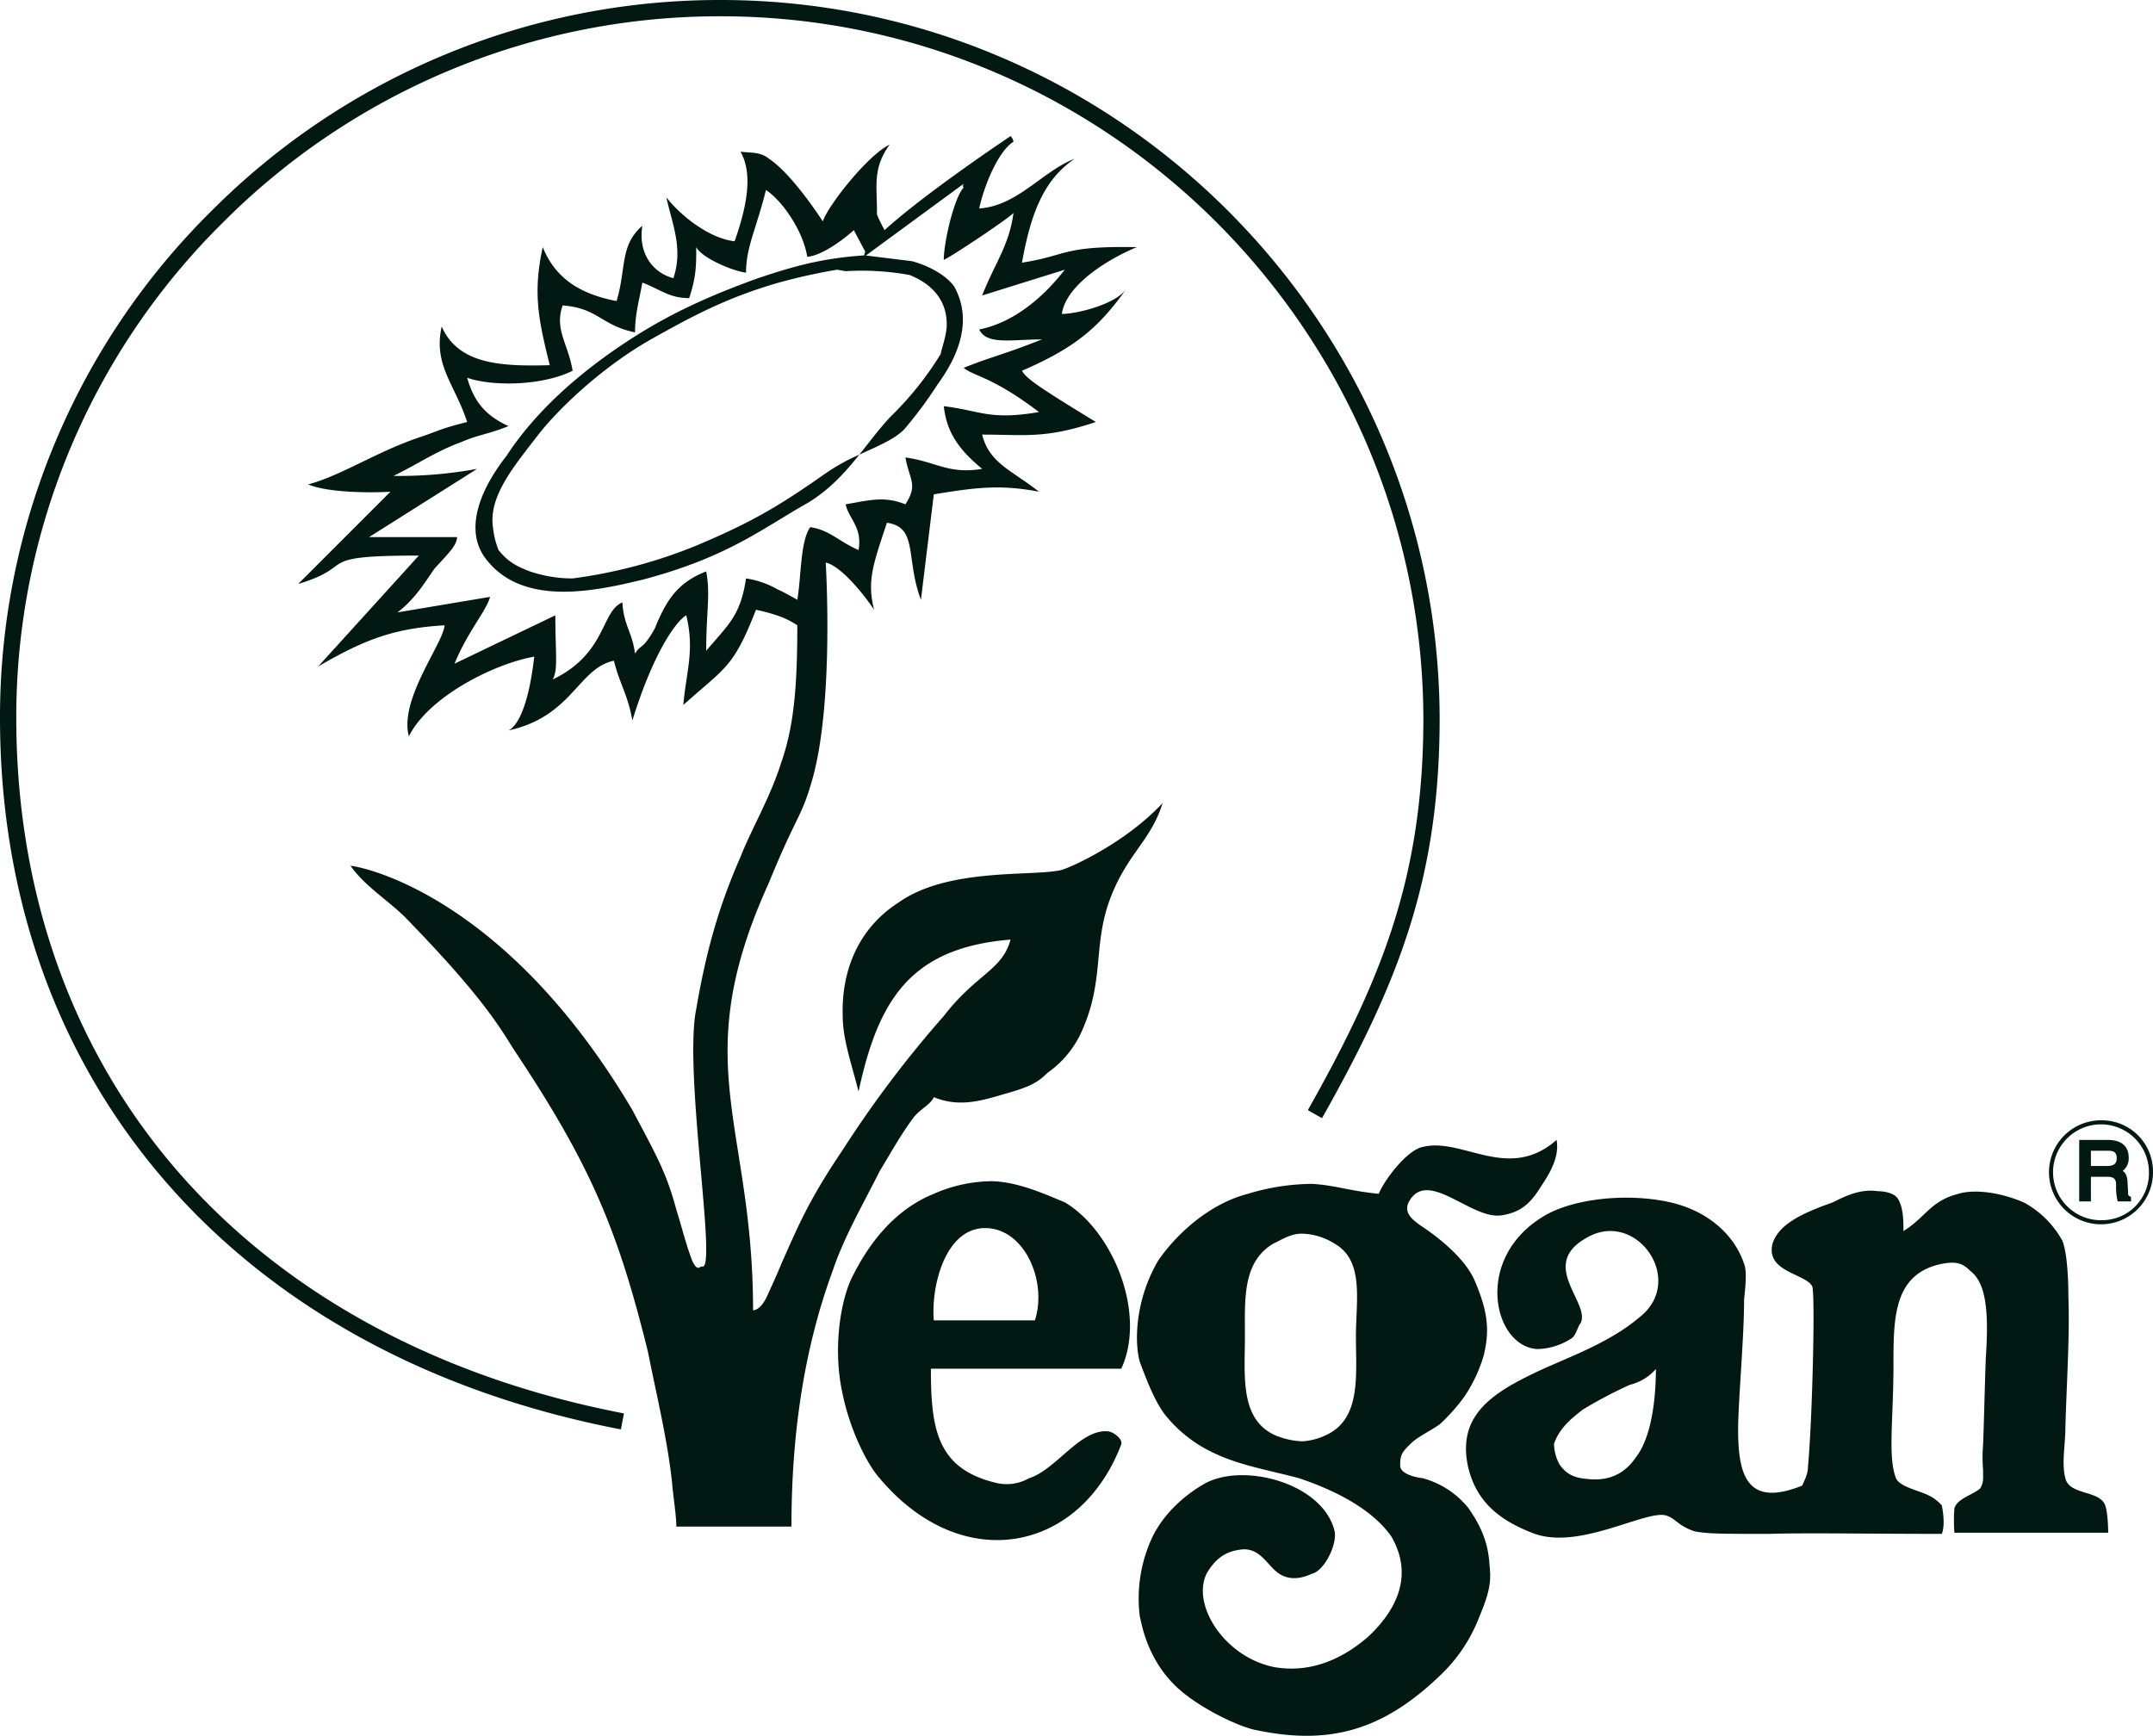 <svg xmlns="http://www.w3.org/2000/svg" id="Layer_1" data-name="Layer 1" viewBox="0 0 529.18 426.681"><g><path d="M523.06,293.096l-.144-2.538c-.058-1.593-.552-2.319-1.177-2.731a3.873,3.873,0,0,0,1.465-3.299c0-2.783-1.815-4.316-5.108-4.316h-7.053v15.112h2.873v-6.048h4.18c1.676,0,2.019.808,2.019,2.019a13.958,13.958,0,0,0,.315,3.688l.114.341H523.78v-1.082l-.257-.144C523.094,293.861,523.06,293.786,523.06,293.096Zm-2.8-8.424c0,1.365-.712,1.947-2.38,1.947h-3.964v-3.752h4.251C519.423,282.868,520.26,283.174,520.26,284.672Z" style="fill: #011912;fill-rule: evenodd"></path><path d="M507.656,363.44c-1.008-3.816,0-8.063,0-12.96.36-11.88,1.08-22.32.72-32.112,0-4.536-.359-10.512-1.44-13.32a23.722,23.722,0,0,0-9.432-9.432c-5.545-2.447-12.24-3.456-16.416-2.088-6.624,1.728-7.992,5.904-13.248,9.072,0-2.448,0-5.904-1.44-8.065-1.008-1.367-3.456-1.728-4.896-1.728-4.536-.648-8.353,1.439-11.16,2.808-8.064,2.808-13.32,5.616-14.688,10.152-1.728,6.983,8.424,7.344,9.792,10.512.72,2.448,0,32.832-1.08,44.352,0,2.088-1.367,4.177-1.367,4.537-13.969,5.615-16.057-2.808-15.769-15.696.36-9.792,1.44-21.312,1.44-30.096.359-3.097.72-6.984,0-8.712-2.448-7.345-9.072-12.96-17.856-15.049-10.44-2.447-23.76-1.08-31.105,3.168-17.855,10.44-12.6,32.472-1.728,32.832a16.045,16.045,0,0,0,7.992-2.447c1.44-.721,1.8-3.168,2.448-3.816,2.808-4.896-10.44-14.328,1.439-21.024,12.24-7.344,24.841,10.512,12.961,19.585-7.057,5.976-16.417,9.359-24.049,12.815-11.88,5.544-20.736,11.016-17.928,23.903,2.088,8.785,8.065,13.32,16.416,16.416,11.16,3.889,27.288-5.903,32.184-4.535,2.448.72,2.809,2.448,6.984,3.888,3.168.647,6.624.647,18.504.647,8.784-.287,24.48,0,42.336,0,1.008-2.447,0-6.983,0-6.983a9.818,9.818,0,0,0-3.168-2.448c-2.808-1.368-6.983-2.088-8.065-4.176-2.088-5.256-.647-14.328-.647-27.936,0-11.592,0-22.393,11.88-24.84,3.817-.721,5.256,0,6.984,1.728,4.176,3.168,4.535,10.872,3.815,21.672-.36,10.872-.36,12.96-.647,21.024a36.137,36.137,0,0,0,0,6.264V363.44a4.926,4.926,0,0,1-.72,2.448c-2.089,1.728-5.616,2.447-6.337,4.896a39.455,39.455,0,0,0,0,5.976h37.8s0-4.608-.72-6.696C516.08,366.248,508.736,367.616,507.656,363.44ZM402.104,358.184c-3.527,5.256-8.279,5.832-12.312,5.328-3.168-.288-4.967-1.368-6.479-3.528a11.003,11.003,0,0,1-1.352-5.107c1.512-4.247,4.88-6.629,7.04-8.357a107.643,107.643,0,0,1,11.592-6.12,12.283,12.283,0,0,0,6.408-3.888C407,343.856,405.92,353.289,402.104,358.184Z" style="fill: #011912;fill-rule: evenodd"></path><path d="M44.14,288.448C17.88,258.47,4,219.745,4,176.456A170.855,170.855,0,0,1,54.917,54.574,172.255,172.255,0,0,1,177.104,4C272,4,349.493,81.367,349.848,176.456c0,38.709-9.98,63.756-28.398,96.434l3.484,1.965c18.752-33.273,28.914-58.808,28.914-98.406C353.485,79.154,274.198,0,177.104,0A176.229,176.229,0,0,0,52.097,51.738,174.825,174.825,0,0,0,0,176.456C0,266.26,58.476,333.281,152.606,351.364l.755-3.928C108.095,338.74,70.327,318.342,44.14,288.448Z" style="fill: #011912;fill-rule: evenodd"></path><path d="M360.92,370.711a21.641,21.641,0,0,0-11.232-7.344c-2.808-.359-5.544-1.367-5.544-3.096,0-2.448.288-3.168,2.448-5.256,1.728-1.801,4.824-3.168,7.271-4.896a45.891,45.891,0,0,0,5.977-6.696,35.977,35.977,0,0,0,4.896-10.439c1.367-5.976,1.079-10.512-2.448-18.576-2.448-5.184-8.425-10.08-13.249-13.248-2.447-1.728-4.247-3.528-2.447-6.264,4.824-7.345,15.336,5.185,22.68,3.815,4.176-.72,6.624-2.447,9.433-6.983,2.808-4.177,4.535-7.704,3.888-11.521-11.881,10.44-23.112-.72-32.904,1.728-3.816.72-9.432,8.065-10.8,11.52-7.345-.72-10.513-2.088-16.416-2.447a55.596,55.596,0,0,0-15.768,2.447c-9.433,2.448-17.497,9.792-22.032,16.417-5.616,9.504-5.904,19.943-4.536,24.839,2.088,5.616,4.176,10.873,6.984,13.969,9.071,10.512,20.664,11.592,32.184,14.688,8.351,2.809,17.784,7.344,22.68,14.328,5.256,9.143,1.801,17.496-5.544,24.48-5.976,5.256-13.68,9.071-22.752,7.704-12.24-2.088-20.951-15.049-17.136-23.041,2.448-4.247,5.256-5.615,8.783-5.976,4.536-.359,6.265,4.176,9.073,5.976,3.167,2.088,6.623.648,8.063,0,3.096-.72,6.265-7.343,5.544-10.512-2.809-11.52-21.672-16.776-31.464-11.88-4.536,2.448-10.152,6.984-13.248,13.248a35.56,35.56,0,0,0-3.168,19.584c.36,1.08,1.368,9.432,8.065,16.416,5.255,5.616,16.415,10.872,20.592,11.593,18.216,3.815,31.464,0,45.792-14.041a38.962,38.962,0,0,0,9.071-13.968c2.809-6.624,2.809-9.072,2.448-12.6C365.816,379.784,364.375,375.608,360.92,370.711Zm-35.353-17.784a15.305,15.305,0,0,1-5.544,1.368,19.848,19.848,0,0,1-6.336-1.368c-9.072-3.888-7.704-14.688-7.704-24.48,0-9.071-.648-18.216,6.984-22.752,2.159-1.008,4.248-2.448,7.056-2.448a15.821,15.821,0,0,1,7.992,2.448c7.344,4.177,5.256,13.969,5.256,22.752C333.272,338.24,334.64,349.04,325.568,352.927Z" style="fill: #011912;fill-rule: evenodd"></path><path d="M275.6,336.44c6.263-13.608-2.088-33.912-13.896-40.897-4.248-1.728-11.592-5.184-18.216-5.184a35.847,35.847,0,0,0-13.968,3.096c-8.712,3.528-15.408,10.872-20.304,20.952-2.736,5.977-4.536,17.496-2.088,28.368,1.8,8.712,5.976,17.137,9.072,20.592,20.304,24.12,49.32,18.217,59.4-8.352.359-1.08-1.44-2.809-3.168-3.168-6.912-.721-12.816,9.432-19.512,11.52a11.116,11.116,0,0,1-8.352,1.08C230.24,360.919,228.8,351.127,228.8,336.44h46.8Zm-46.08-11.88c-.72-8.351,2.808-22.68,12.6-22.68s15.336,13.247,12.24,22.68H229.52Z" style="fill: #011912;fill-rule: evenodd"></path><path d="M516.8,275.388A12.782,12.782,0,1,0,529.18,288.2,12.582,12.582,0,0,0,516.8,275.388Zm0,24.552a11.783,11.783,0,1,1,11.38-11.74A11.543,11.543,0,0,1,516.8,299.94Z" style="fill: #011912;fill-rule: evenodd"></path><path d="M224.624,274.592c1.728-2.088,4.176-3.168,4.896-4.896,5.976,2.448,11.16,1.08,17.136-.72,6.264-1.729,8.352-2.808,10.8-5.257a24.727,24.727,0,0,0,8.064-9.431c6.264-13.249,2.808-22.033,7.632-34.129,4.177-10.512,9.792-13.68,12.6-22.752-9.143,9.792-22.319,15.696-24.767,16.416-6.624,1.728-27.936-.72-40.176,8.064-9.792,6.264-14.04,16.705-13.68,27.864,0,5.976,2.448,12.6,3.888,18.577,4.896-22.753,12.888-35.352,37.368-37.369-2.088,7.632-8.352,8.352-16.416,18.791a271.92,271.92,0,0,0-24.84,32.904c-7.992,11.88-10.44,17.496-15.048,27.936,0,0-1.008,2.447-2.448,5.616-1.008,2.087-2.088,5.543-4.536,5.903,0-46.151-16.416-60.48,3.888-105.12,6.984-17.136,7.992-15.768,10.8-25.848,5.256-19.224,3.168-52.848,3.168-52.848,3.528.72,9.072,7.344,11.88,11.592-1.728-6.984-.36-10.872,3.168-21.384,7.704,1.08,4.536,8.784,8.352,18.936l3.168-25.92c10.512-1.728,16.416-2.448,25.848-.648-6.624-5.256-12.24-6.984-13.968-14.04,10.512,0,15.408,1.08,27.936-3.096-12.528-7.704-17.064-10.512-18.144-12.6,12.96-5.616,18.864-10.512,25.776-20.304C274.52,74.72,264.8,77.168,260.984,77.168c1.08-7.344,11.808-13.68,18.433-16.416-18.433-.36-17.064,2.088-28.225,3.816,2.448-13.968,6.264-20.952,12.96-25.56-8.064,3.168-14.04,11.592-23.472,12.24,1.08-5.184,4.536-13.968,8.424-16.416a2.545,2.545,0,0,0-.72-1.368s-21.063,14.044-30.968,23.11l.02.037-.055-.004.035-.032c-.773-1.435-2.124-4.039-1.864-4.246,0-6.984-1.08-10.872,3.096-16.776C213.464,38,203.672,50.24,202.232,54.416c0,0-7.344-11.52-13.248-15.408C186.896,37.28,184.736,37.64,182,37.28c3.456,5.976,1.008,15.048-1.44,22.032-6.264-.72-13.248-6.264-16.776-10.8,1.44,6.624,4.176,12.528,1.728,19.872C160.328,67.016,156.8,62.12,157.88,55.496c-5.616,4.896-3.888,10.44-6.336,18.504-9.072-1.728-15.048-5.616-18.144-13.248-2.448,11.16-1.08,17.784,1.728,29.016-11.52.288-22.392,0-26.568-9.504-2.088,9.504,3.168,14.04,6.264,23.472-6.984,1.728-7.632,2.448-11.88,3.816-10.44,3.528-19.224,9.432-27.216,11.52,4.896,2.088,15.696,2.088,20.232,1.8l-22.68,22.68c14.976-4.536,3.096-6.984,29.664-6.984l-24.768,27.288c11.88-6.984,19.224-9.432,31.104-10.152-.36,4.536-11.232,18.216-8.784,27.288,4.896-9.792,21.024-17.856,30.816-19.584-1.44,12.6-4.248,17.136-6.336,18.144,15.768-3.456,17.136-15.336,25.92-17.136,1.368,5.616,3.456,8.424,4.536,14.688,5.184-16.776,10.8-24.48,13.248-25.848,2.088,8.712,0,13.608-.72,22.032,10.512-9.432,12.24-9.072,17.856-23.4a46.024,46.024,0,0,1,5.328,1.44,21.057,21.057,0,0,1,4.824,2.376c0,14.328-.72,24.48-3.888,33.552-2.736,8.784-7.344,16.416-10.08,23.4-5.256,11.952-8.424,23.04-10.872,37.368-3.168,15.408,5.256,64.656,1.44,63.288-.72,0-1.079,1.368-2.448-1.44-1.8-4.896-2.16-6.984-3.888-12.529-2.448-9.144-4.896-13.319-10.8-24.48-30.096-50.976-64.008-59.4-69.264-60.048C89.696,218,96.32,221.888,100.496,226.424c18.936,19.512,22.752,26.856,25.92,31.753,18.864,28.296,25.488,44.352,32.832,74.088,2.088,10.512,4.896,22.031,5.976,32.544.288,3.456,1.008,7.704,1.008,10.439h28.296c0-21.672,2.808-42.983,10.152-62.928,2.808-8.351,7.704-16.776,11.52-24.407C218.36,284.384,221.456,278.768,224.624,274.592ZM191.072,144.848a22.372,22.372,0,0,0-7.704-2.664c-1.368,9.072-4.176,11.16-9.792,17.784,0-9.792,1.08-13.608,0-19.512-6.984,2.736-9.792,6.984-12.6,13.968-3.096,5.544-3.456,3.816-4.896,6.264-.648-5.256-2.808-6.984-3.096-12.6-5.256,2.088-3.888,12.6-17.136,18.936,1.368-2.448.648-6.336.648-15.768l-24.768,11.88c3.096-7.704,7.992-13.248,8.712-16.416L97.688,150.536c4.608-3.456,7.344-8.352,9.144-10.8,4.176-4.536,5.256-5.616,5.544-7.704H90.704l26.568-16.776A106.503,106.503,0,0,1,96.68,116.984c5.904-2.808,10.152-5.904,16.776-8.352,4.176-1.8,6.264-1.8,11.52-3.888-5.256-2.448-8.352-5.544-10.152-11.88,5.976,2.088,18.216,2.088,25.92-1.728-1.08-6.624-4.536-10.152-2.448-16.056,8.712.648,9.432,4.896,17.784,6.624,0-4.536,1.08-8.064,1.8-12.24,4.536,1.728,6.624,3.816,11.52,3.816,1.728-5.256,1.728-7.992,1.728-12.528,1.44,2.736,9.072,5.904,12.24,6.264,0-6.264,2.448-10.512,4.896-20.304,3.816,2.448,9.072,9.792,10.152,16.416,4.752-.432,11.448-6.552,11.448-6.552l2.787,5.264v.153a2.607,2.607,0,0,0-.241.785c-10.732.727-17.697,2.809-26.09,5.607-12.6,4.536-21.312,8.712-29.736,13.968-14.976,9.432-25.488,19.584-32.112,29.736-6.336,8.064-10.872,18.504-4.608,25.848,9.144,11.16,26.568,7.344,38.16,4.536,20.952-5.545,29.376-12.6,40.536-18.864,5.48-3.346,9.208-7.544,12.657-11.858a50.097,50.097,0,0,0-8.265,4.586c-11.88,8.352-18.504,12.168-31.824,17.784a121.859,121.859,0,0,1-30.384,8.064,32.432,32.432,0,0,1-10.512-1.728c-2.808-1.08-5.256-2.16-7.704-5.256a21.098,21.098,0,0,1-1.368-5.616c-1.08-7.704,5.256-15.048,11.16-22.752,4.896-6.264,15.408-16.416,27.648-23.4C169.4,78.176,178.112,73.28,191.432,69.464a141.578,141.578,0,0,1,14.328-3.168l2.088.36a65.937,65.937,0,0,1,15.696.936c5.832,2.304,9.288,6.552,9.144,12.384,0,2.448-1.44,6.264-1.44,6.984a78.996,78.996,0,0,1-12.456,15.552c-2.745,2.957-5.088,6.127-7.575,9.238,4.411-2.037,8.552-3.69,11.031-6.214a102.906,102.906,0,0,0,8.136-10.944c6.624-9.072,7.992-17.136,4.176-24.12-1.728-2.448-5.472-4.896-10.368-6.264l-11.367-1.403L236.72,45.272c.648,0-.576.072.144.792-2.448,2.736-4.896,13.608-4.896,17.784.72,0,16.416-10.44,17.136-11.52-1.08,8.064-4.536,12.24-7.704,20.304l20.304-6.336c-4.896,6.336-12.24,12.96-21.024,14.688,1.8,3.888,8.064,2.448,15.408,2.448-9.792,3.888-12.24,4.176-19.224,6.984,2.448,2.088,6.984,2.088,18.504,10.872-12.24,2.088-14.328-.36-23.4-1.44.72,6.336,3.528,10.512,9.432,15.408-8.352,1.368-11.16-1.728-18.864-2.808,1.008,5.616,3.168,6.624,0,11.52-5.256-2.088-8.784-1.008-14.688,0,.72,3.528,4.176,5.616,3.168,11.232-4.896-2.088-6.984-4.896-11.88-5.616-2.448,3.528-2.16,11.88-3.168,17.856C194.456,146.576,192.8,145.64,191.072,144.848Z" style="fill: #011912;fill-rule: evenodd"></path></g></svg>